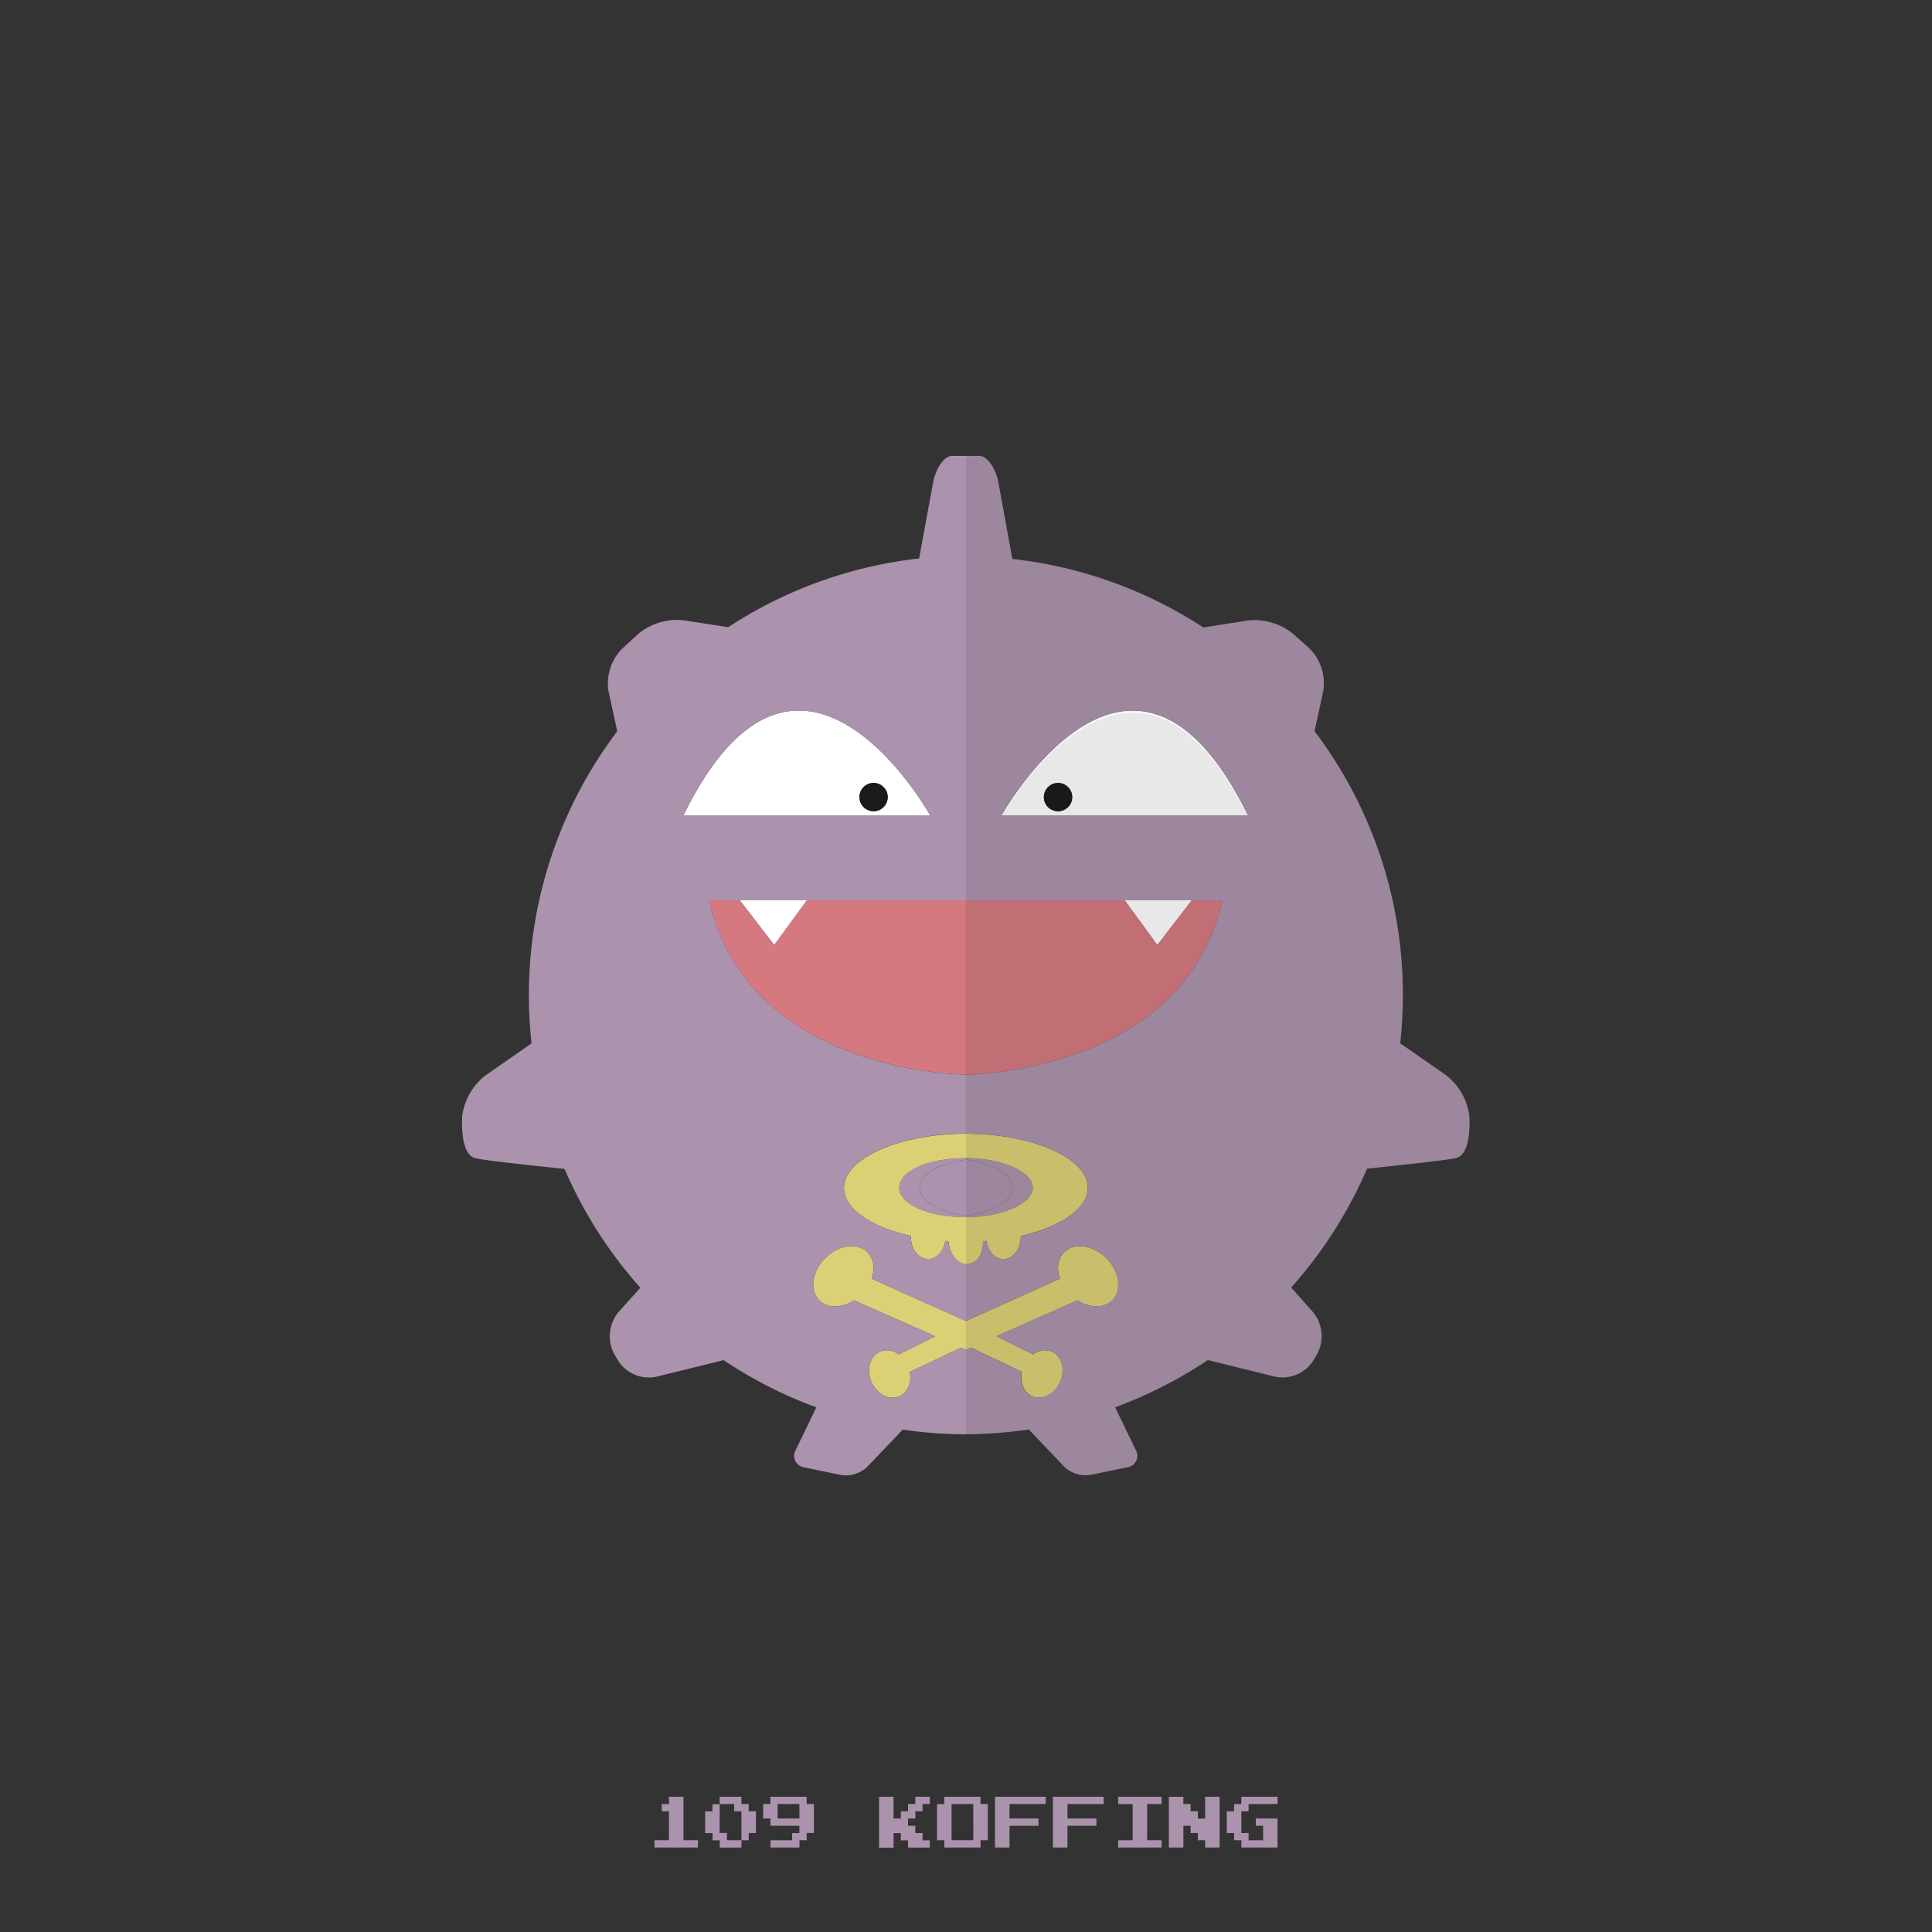 <?xml version="1.0" ?><svg id="pkflt" viewBox="0 0 500 500" xmlns="http://www.w3.org/2000/svg"><rect x="0" y="0" width="500" height="500" fill="#333333" stroke="none"/><defs><style>.cls-1{fill:#ab93ad;}.cls-2{fill:#fff;}.cls-3,.cls-6{fill:#1a1a1a;}.cls-4{fill:#d57880;}.cls-5{fill:#dbd076;}.cls-6{opacity:0.1;}</style></defs><title/><path class="cls-1" d="M238,307.37c0-3.4,5-6.28,12-7.27v-0.37c-10,0-17.29,3.42-17.29,7.65S240,315,250,315v-0.37C243,313.65,238,310.77,238,307.37Z"/><path class="cls-2" d="M176.87,211h63.84S206.79,150,176.87,211Zm49.21-1.06a3.66,3.66,0,1,1,3.66-3.66A3.66,3.66,0,0,1,226.08,209.94Z"/><circle class="cls-3" cx="226.08" cy="206.29" r="3.66"/><path class="cls-4" d="M200.37,244.53L191.5,233h-8c10.2,45,66.48,45.11,66.48,45.11V233H208.79Z"/><polygon class="cls-2" points="208.79 233 191.5 233 200.37 244.53 208.79 233"/><path class="cls-1" d="M238,307.37c0,3.4,5,6.28,12,7.27V300.09C243,301.09,238,304,238,307.37Z"/><path class="cls-5" d="M232.71,307.37c0-4.22,7.29-7.65,17.29-7.65V293.4c-17,0-31.58,6.26-31.58,14,0,5.44,7,10.15,17.31,12.46,0,0.06,0,.12,0,0.18,0,3.21,2,5.81,4.49,5.81,2.18,0,4-2,4.4-4.69l0.93,0.07s0,0.09,0,.14c0,3.21,2.48,5.81,4.48,5.81V315C240,315,232.71,311.59,232.71,307.37Z"/><path class="cls-5" d="M225.58,330.91c0.89-2.56.58-5.17-1.08-6.83-2.6-2.6-7.49-1.91-10.93,1.53s-4.13,8.34-1.53,10.93c2.14,2.14,5.85,2,9,0L242,345.82l-9.42,4.7a4.92,4.92,0,0,0-4.83-.74c-2.61,1.13-3.61,4.64-2.23,7.84s4.62,4.88,7.24,3.76c2.2-1,3.23-3.59,2.69-6.32l13.24-6.28,1.34,0.6v-7.56l-0.1.05Z"/><path class="cls-1" d="M246.36,118c-2,0-4.2,3.25-4.87,6.85l-3.62,19.68a113,113,0,0,0-49.4,17.78l-11.68-1.8a15.82,15.82,0,0,0-11.5,3.45L161,167.9a12.76,12.76,0,0,0-3.51,11l2.25,10.35a113.08,113.08,0,0,0-22.86,68.35,114.78,114.78,0,0,0,.69,12.43l-11.94,8.3a16,16,0,0,0-6,10.42s-0.8,10,3.41,11c2.37,0.56,13.65,1.79,23.06,2.76a113.75,113.75,0,0,0,19.63,30.76L160,339.64a9.81,9.81,0,0,0-1.07,10.71l1.06,1.81a9.45,9.45,0,0,0,9.81,4.15L187.27,352a113.27,113.27,0,0,0,24,12.22l-5.39,11.14a3,3,0,0,0,2.17,4.38l9.69,2a8.07,8.07,0,0,0,6.67-2.09l9.23-9.68A109.56,109.56,0,0,0,250,371.2V349.38l-1.34-.6-13.24,6.28c0.55,2.72-.48,5.37-2.68,6.32-2.61,1.13-5.85-.55-7.24-3.76s-0.39-6.71,2.23-7.84a4.92,4.92,0,0,1,4.83.74l9.42-4.7-20.93-9.27c-3.17,2-6.87,2.13-9,0-2.6-2.6-1.91-7.49,1.53-10.93s8.34-4.13,10.93-1.53c1.66,1.66,2,4.27,1.08,6.83l24.32,11,0.1-.05V327.15c-2,0-4.48-2.6-4.48-5.81,0,0,0-.09,0-0.14l-0.93-.07c-0.4,2.67-2.22,4.69-4.4,4.69-2.48,0-4.49-2.6-4.49-5.81,0-.06,0-0.12,0-0.18-10.27-2.31-17.31-7-17.31-12.46,0-7.72,14.58-14,31.58-14V278.11S193.72,278,183.52,233H250V118h-3.64Zm-69.49,93c29.92-61,63.84,0,63.84,0H176.87Z"/><path class="cls-1" d="M262,307.37c0-3.4-5-6.28-12-7.27v-0.37c9,0,17.29,3.42,17.29,7.65S259,315,250,315v-0.37C257,313.65,262,310.77,262,307.37Z"/><path class="cls-2" d="M259.18,211H323C293.1,150,259.18,211,259.18,211Zm11-4.71a3.66,3.66,0,1,1,3.66,3.66A3.66,3.66,0,0,1,270.15,206.29Z"/><circle class="cls-3" cx="273.81" cy="206.29" r="3.66"/><path class="cls-4" d="M299.52,244.53L308.39,233h8C306.17,278,250,278.11,250,278.11V233h41.1Z"/><polygon class="cls-2" points="291.1 233 308.39 233 299.52 244.53 291.1 233"/><path class="cls-1" d="M262,307.37c0,3.4-5,6.28-12,7.27V300.09C257,301.09,262,304,262,307.37Z"/><path class="cls-5" d="M267.29,307.37c0-4.22-8.29-7.65-17.29-7.65V293.4c17,0,31.52,6.26,31.52,14,0,5.44-7.07,10.15-17.34,12.46,0,0.06,0,.12,0,0.18,0,3.21-2,5.81-4.5,5.81-2.18,0-4-2-4.41-4.69l-0.93.07s0.07,0.09.07,0.14c0,3.21-1.43,5.81-4.43,5.81V315C259,315,267.29,311.59,267.29,307.37Z"/><path class="cls-5" d="M274.31,330.91c-0.89-2.56-.58-5.17,1.08-6.83,2.6-2.6,7.49-1.91,10.93,1.53s4.13,8.34,1.53,10.93c-2.14,2.14-5.85,2-9,0l-20.93,9.27,9.42,4.7a4.92,4.92,0,0,1,4.83-.74c2.61,1.13,3.61,4.64,2.23,7.84s-4.62,4.88-7.24,3.76c-2.2-1-3.23-3.59-2.69-6.32l-13.18-6.28-1.28.6v-7.56l0,0.05Z"/><path class="cls-1" d="M250,118V233h66.37C306.17,278,250,278.11,250,278.11V293.4c17,0,31.52,6.26,31.52,14,0,5.44-7.07,10.15-17.34,12.46,0,0.06,0,.12,0,0.18,0,3.21-2,5.81-4.5,5.81-2.18,0-4-2-4.41-4.69l-0.93.07s0.07,0.09.07,0.14c0,3.21-1.43,5.81-4.43,5.81v14.67l0,0.05,24.3-11c-0.89-2.56-.59-5.17,1.07-6.83,2.6-2.6,7.48-1.91,10.92,1.53s4.12,8.34,1.52,10.93c-2.14,2.14-5.85,2-9,0l-20.93,9.27,9.42,4.7a4.92,4.92,0,0,1,4.83-.74c2.61,1.13,3.61,4.64,2.23,7.84s-4.62,4.88-7.24,3.76c-2.2-1-3.23-3.59-2.69-6.32l-13.18-6.28-1.28.6V371.2a120,120,0,0,0,16.32-1.25l9.21,9.68a8,8,0,0,0,6.65,2.09l9.68-2a3,3,0,0,0,2.17-4.38l-5.39-11.14a113.27,113.27,0,0,0,24-12.22l17.46,4.31a9.45,9.45,0,0,0,9.81-4.15l1.06-1.81a9.81,9.81,0,0,0-1.07-10.71l-5.69-6.41a113.75,113.75,0,0,0,19.63-30.76c9.41-1,20.69-2.19,23.06-2.76,4.21-1,3.41-11,3.41-11a16,16,0,0,0-6-10.42L362.37,270a114.77,114.77,0,0,0,.69-12.43,113.08,113.08,0,0,0-22.86-68.35l2.25-10.35a12.75,12.75,0,0,0-3.51-11L334.6,164a15.81,15.81,0,0,0-11.5-3.44l-11.68,1.83A113,113,0,0,0,262,144.66l-3.62-19.81c-0.67-3.6-2.86-6.85-4.87-6.85H250Zm9.18,93s33.91-61,63.84,0H259.18Z"/><path class="cls-6" d="M380.3,288.73a16,16,0,0,0-6-10.42L362.37,270a114.77,114.77,0,0,0,.69-12.43,113.08,113.08,0,0,0-22.86-68.35l2.25-10.35a12.75,12.75,0,0,0-3.51-11L334.6,164a15.81,15.81,0,0,0-11.5-3.44l-11.68,1.83A113,113,0,0,0,262,144.66l-3.62-19.81c-0.67-3.6-2.86-6.85-4.87-6.85H250V349.38l1.27-.6h0l-1.27.6V371.2a120,120,0,0,0,16.32-1.25l9.21,9.68a8,8,0,0,0,6.65,2.09l9.68-2a3,3,0,0,0,2.17-4.38l-5.39-11.14a113.27,113.27,0,0,0,24-12.22l17.46,4.31a9.45,9.45,0,0,0,9.81-4.15l1.06-1.81a9.81,9.81,0,0,0-1.07-10.71l-5.69-6.41a113.75,113.75,0,0,0,19.63-30.76c9.41-1,20.69-2.19,23.06-2.76C381.1,298.72,380.3,288.73,380.3,288.73Zm-105.91,68.9a7.08,7.08,0,0,1-3.16,3.5,5.24,5.24,0,0,1-2,.59,5.24,5.24,0,0,0,2-.59,7.08,7.08,0,0,0,3.16-3.5c1.38-3.2.39-6.71-2.23-7.84a4.25,4.25,0,0,0-1.83-.34,4.25,4.25,0,0,1,1.83.34C274.77,350.91,275.77,354.42,274.39,357.62Zm-16.48-11.8,9.42,4.7h0l-9.42-4.7,20.93-9.27h0Zm30-9.28a5.66,5.66,0,0,1-4.13,1.57,5.66,5.66,0,0,0,4.12-1.57c2.6-2.6,1.91-7.49-1.53-10.93a10.12,10.12,0,0,0-6.52-3.1,10.11,10.11,0,0,1,6.53,3.1C289.78,329,290.46,333.94,287.86,336.54ZM259.18,211.61s33.91-61.84,63.84,0C293.1,150.43,259.18,211.61,259.18,211.61Z"/><path class="cls-1" d="M173.13,465.94V465h3.75v11.25h3.75v1.88H169.38v-1.87h3.75v-7.5h-1.87v-1.87h1.88v-0.94Z"/><path class="cls-1" d="M186.25,465.94V465h5.63v1.88h1.88v1.88h1.88v5.63h-1.87v1.88h-1.87v1.88h-5.62v-1.87h-1.87v-1.87H182.5v-5.62h1.88v-1.87h1.88v-0.94Zm3.75,1.88v-0.94h-3.75v7.5h1.88v1.88h3.75v-7.5H190v-0.94Z"/><path class="cls-1" d="M199.38,465.94V465h9.38v1.88h1.88v7.5h-1.87v1.88h-1.87v1.88h-7.5v-1.87H205v-1.87h1.88V472.5h-7.5v-1.87H197.5v-3.75h1.88v-0.94Zm7.5,2.81v-1.87h-5.62v3.75h5.63v-1.87Z"/><path class="cls-1" d="M227.5,471.56V465h3.75v5.63h1.88v-1.87H235v-1.87h1.88V465h3.75v1.88h-1.87v1.88h-1.87v1.88H235v1.88h1.88v1.88h1.88v1.88h1.88v1.88H235v-1.87h-1.87v-1.87h-1.87v3.75H227.5v-6.56Z"/><path class="cls-1" d="M244.38,465.94V465h9.38v1.88h1.88v9.38h-1.87v1.88h-9.37v-1.87H242.5v-9.37h1.88v-0.94Zm7.5,5.63v-4.69h-5.62v9.38h5.63v-4.69Z"/><path class="cls-1" d="M257.5,471.56V465h13.13v1.88h-9.37v3.75h7.5v1.88h-7.5v5.63H257.5v-6.56Z"/><path class="cls-1" d="M272.5,471.56V465h13.13v1.88h-9.37v3.75h7.5v1.88h-7.5v5.63H272.5v-6.56Z"/><path class="cls-1" d="M289.38,465.94V465h11.25v1.88h-3.75v9.38h3.75v1.88H289.38v-1.87h3.75v-9.37h-3.75v-0.94Z"/><path class="cls-1" d="M302.5,471.56V465h3.75v1.88h1.88v1.88H310v1.88h1.88V465h3.75v13.13h-3.75v-1.87H310v-1.87h-1.87V472.5h-1.87v5.63H302.5v-6.56Z"/><path class="cls-1" d="M321.25,465.94V465h9.38v1.88h-7.5v1.88h-1.87v5.63h1.88v1.88h3.75V472.5H325v-1.87h5.63v7.5h-9.37v-1.87h-1.87v-1.87H317.5v-5.62h1.88v-1.87h1.88v-0.94Z"/></svg>